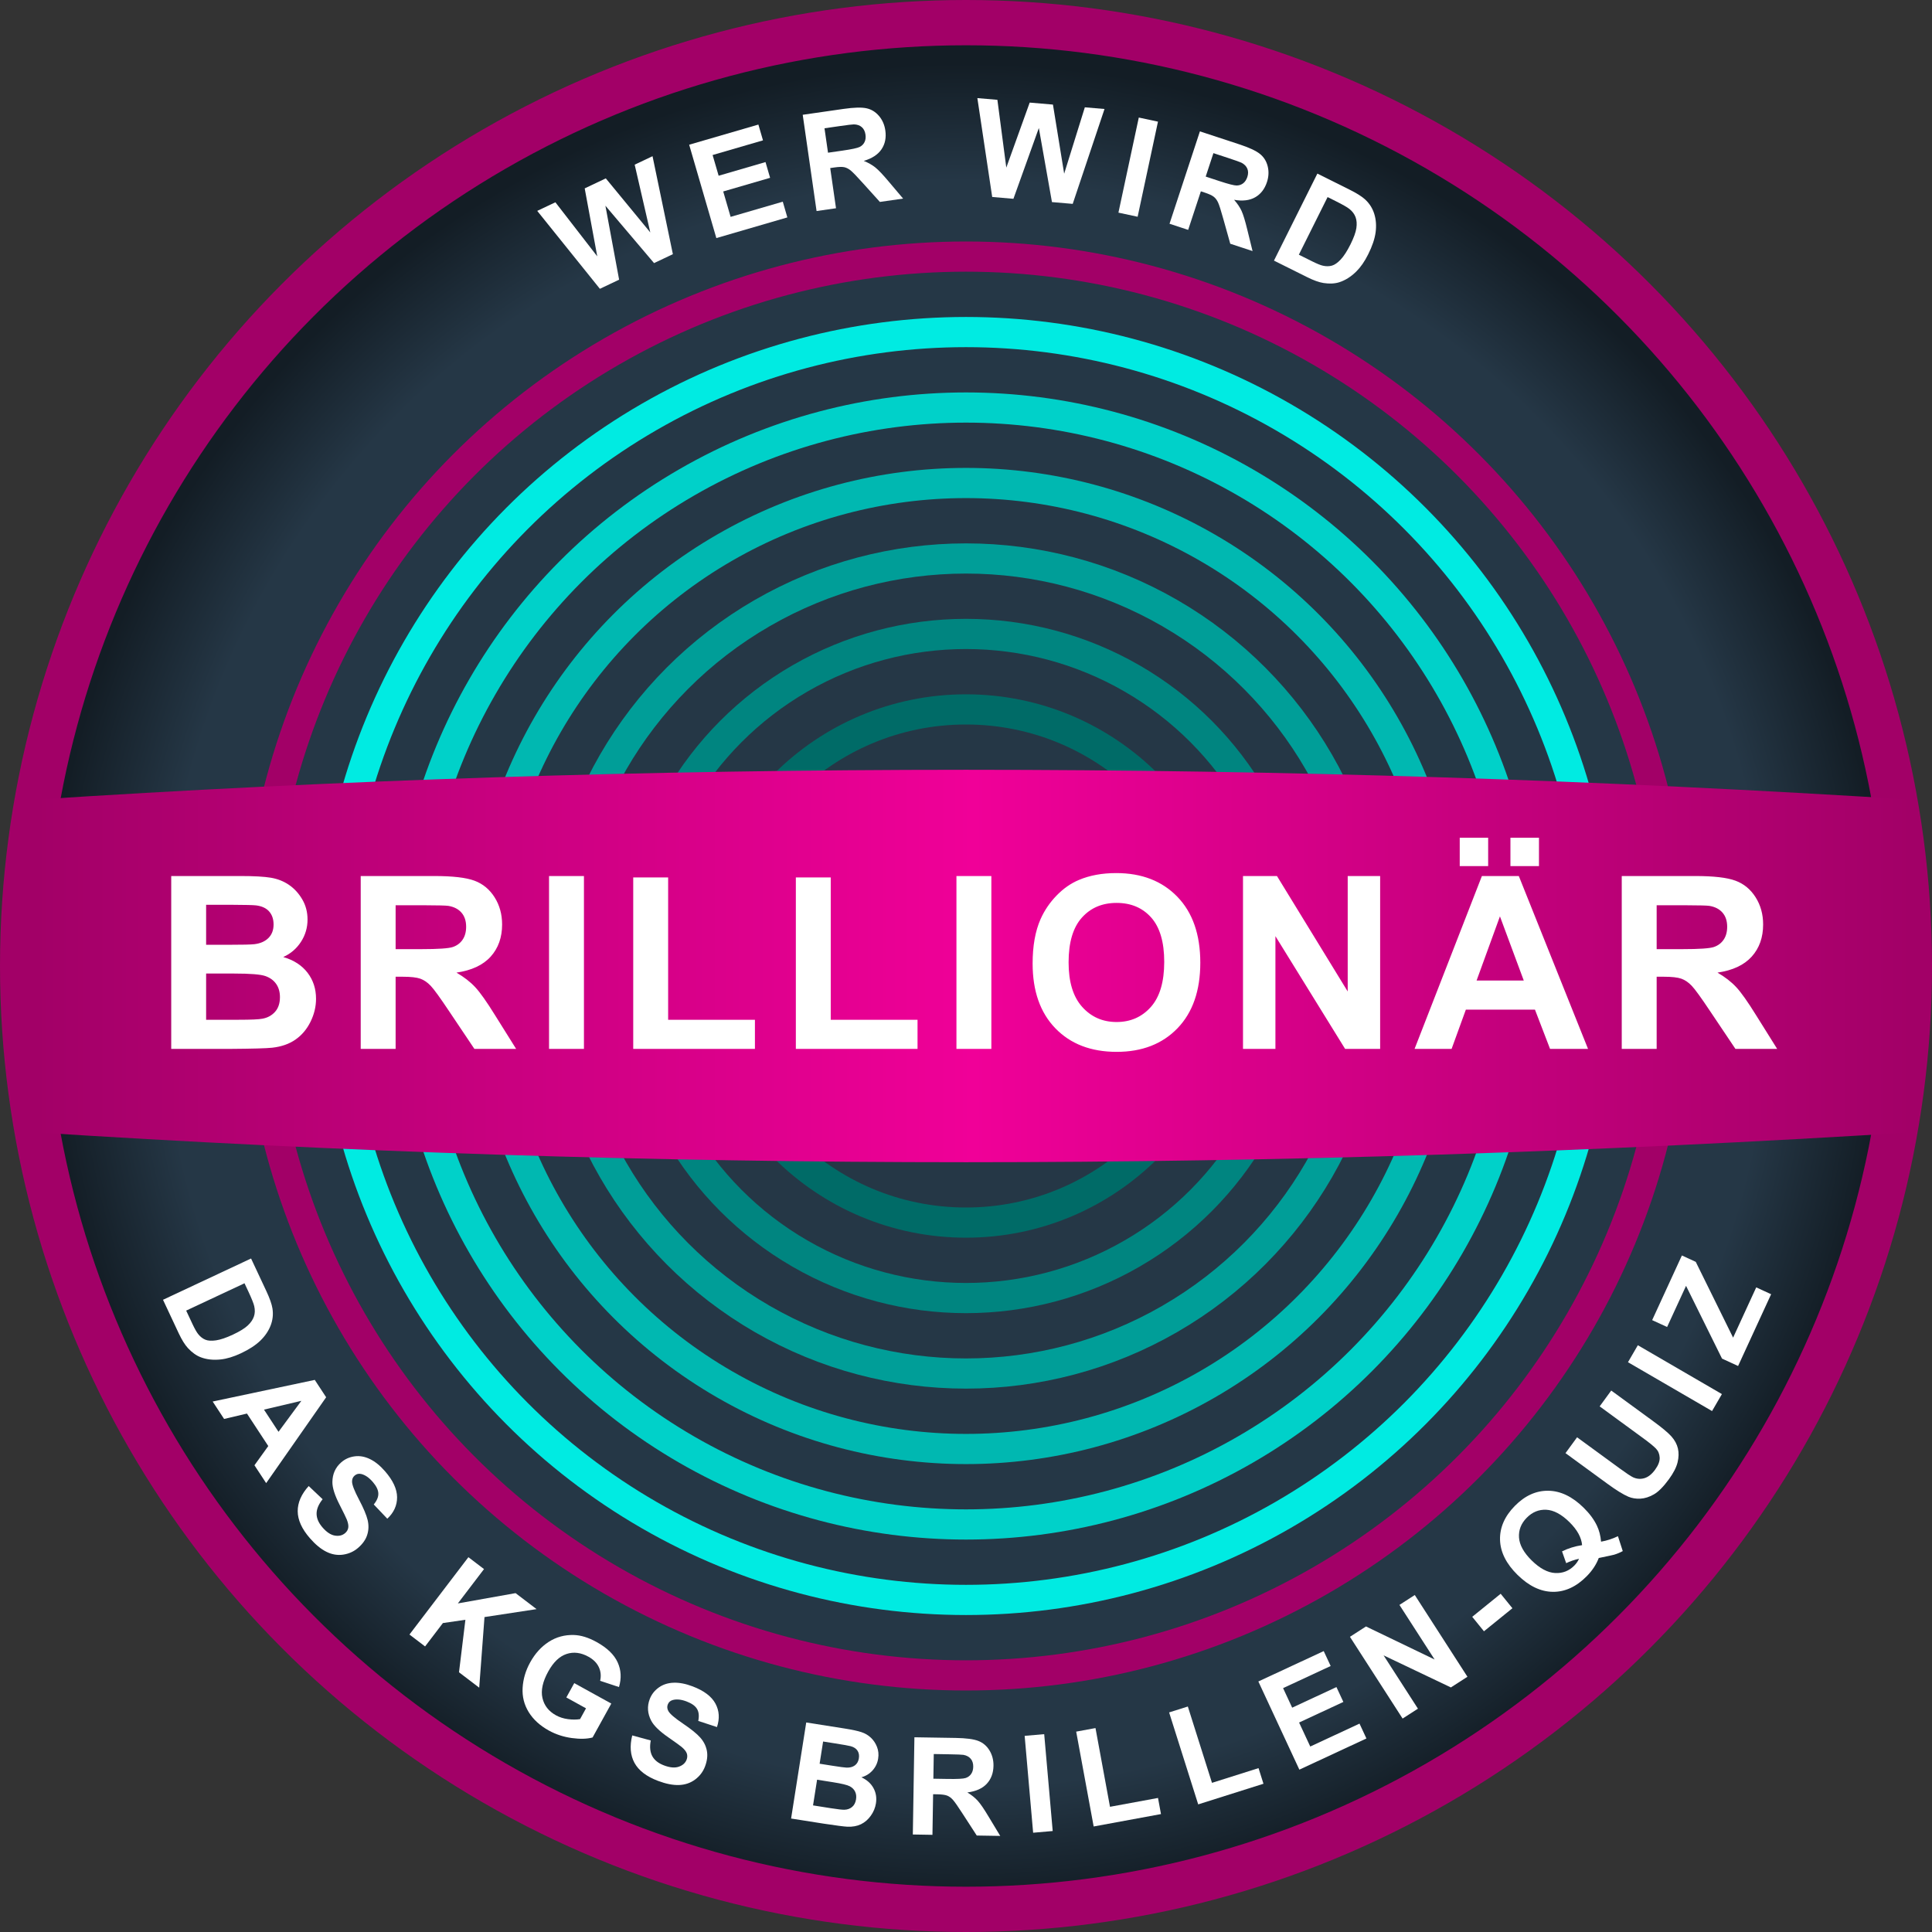 <?xml version="1.0" encoding="UTF-8"?>
<svg width="128px" height="128px" viewBox="0 0 128 128" version="1.1" xmlns="http://www.w3.org/2000/svg" xmlns:xlink="http://www.w3.org/1999/xlink">
    <rect x="0" y="0" width="128" height="128" fill="#333333" stroke="none"/>
    <title>WWB-Logo</title>
    <defs>
        <radialGradient cx="50%" cy="50.932%" fx="50%" fy="50.932%" r="49.068%" id="radialGradient-1">
            <stop stop-color="#253746" offset="0%"></stop>
            <stop stop-color="#253746" offset="87.232%"></stop>
            <stop stop-color="#131D25" offset="100%"></stop>
        </radialGradient>
        <linearGradient x1="100%" y1="100%" x2="0%" y2="100%" id="linearGradient-2">
            <stop stop-color="#A20067" offset="0%"></stop>
            <stop stop-color="#F00098" offset="50.038%"></stop>
            <stop stop-color="#A20067" offset="100%"></stop>
        </linearGradient>
    </defs>
    <g id="WWB-Logo" stroke="none" stroke-width="1" fill="none" fill-rule="evenodd">
        <circle id="Oval" stroke="#A20067" stroke-width="3" fill="url(#radialGradient-1)" cx="64" cy="64" r="62.5"></circle>
        <g id="Ringe" transform="translate(16, 16)" stroke-width="2">
            <circle id="Oval" stroke="#A20067" cx="48" cy="48" r="47"></circle>
            <circle id="Oval" stroke="#00D1C9" cx="48" cy="48" r="37"></circle>
            <circle id="Oval" stroke="#00EBE2" cx="48" cy="48" r="42"></circle>
            <circle id="Oval" stroke="#00B8B1" cx="48" cy="48" r="32"></circle>
            <circle id="Oval" stroke="#009E98" cx="48" cy="48" r="27"></circle>
            <circle id="Oval" stroke="#008580" cx="48" cy="48" r="22"></circle>
            <circle id="Oval" stroke="#006B67" cx="48" cy="48" r="17"></circle>
        </g>
        <path d="M2,53 C22.334,51.667 43.001,51 64,51 C84.999,51 105.999,51.667 127,53 L127,75 C105.668,76.333 84.668,77 64,77 C43.332,77 22.666,76.333 2,75 L2,53 Z" id="Rectangle" fill="url(#linearGradient-2)"></path>
        <path d="M15.242,69.492 C16.716,69.482 17.646,69.456 18.031,69.414 C18.646,69.346 19.163,69.165 19.582,68.871 C20.001,68.577 20.332,68.184 20.574,67.691 C20.816,67.199 20.938,66.693 20.938,66.172 C20.938,65.51 20.75,64.935 20.375,64.445 C20,63.956 19.464,63.609 18.766,63.406 C19.26,63.182 19.652,62.846 19.941,62.398 C20.23,61.951 20.375,61.458 20.375,60.922 C20.375,60.427 20.258,59.98 20.023,59.582 C19.789,59.184 19.496,58.865 19.145,58.625 C18.793,58.385 18.395,58.228 17.949,58.152 C17.504,58.077 16.828,58.039 15.922,58.039 L15.922,58.039 L11.344,58.039 L11.344,69.492 L15.242,69.492 Z M15.39,62.593 L13.656,62.594 L13.656,59.945 L15.425,59.946 C16.252,59.949 16.765,59.962 16.961,59.984 C17.346,60.031 17.637,60.165 17.832,60.387 C18.027,60.608 18.125,60.896 18.125,61.25 C18.125,61.62 18.012,61.918 17.785,62.145 C17.559,62.371 17.247,62.508 16.852,62.555 C16.633,62.581 16.073,62.594 15.172,62.594 L15.39,62.593 Z M15.797,67.562 L13.656,67.562 L13.656,64.5 L15.523,64.5 C16.576,64.5 17.259,64.555 17.574,64.664 C17.889,64.773 18.13,64.948 18.297,65.188 C18.464,65.427 18.547,65.719 18.547,66.062 C18.547,66.469 18.439,66.793 18.223,67.035 C18.007,67.277 17.727,67.43 17.383,67.492 C17.159,67.539 16.63,67.562 15.797,67.562 L15.797,67.562 Z M26.211,69.492 L26.211,64.711 L26.68,64.711 C27.211,64.711 27.599,64.754 27.844,64.84 C28.089,64.926 28.32,65.085 28.539,65.316 C28.758,65.548 29.164,66.109 29.758,67 L29.758,67 L31.43,69.492 L34.195,69.492 L32.797,67.258 C32.245,66.367 31.806,65.747 31.48,65.398 C31.155,65.049 30.742,64.729 30.242,64.438 C31.247,64.292 32.003,63.939 32.508,63.379 C33.013,62.819 33.266,62.109 33.266,61.25 C33.266,60.573 33.099,59.971 32.766,59.445 C32.432,58.919 31.988,58.553 31.434,58.348 C30.879,58.142 29.99,58.039 28.766,58.039 L28.766,58.039 L23.898,58.039 L23.898,69.492 L26.211,69.492 Z M27.922,62.883 L26.211,62.883 L26.211,59.977 L28.225,59.977 C29.037,59.979 29.53,59.992 29.703,60.016 C30.078,60.078 30.368,60.228 30.574,60.465 C30.78,60.702 30.883,61.013 30.883,61.398 C30.883,61.742 30.805,62.029 30.648,62.258 C30.492,62.487 30.276,62.648 30,62.742 C29.724,62.836 29.031,62.883 27.922,62.883 L27.922,62.883 Z M38.688,69.492 L38.688,58.039 L36.375,58.039 L36.375,69.492 L38.688,69.492 Z M50.016,69.492 L50.016,67.562 L44.266,67.562 L44.266,58.133 L41.953,58.133 L41.953,69.492 L50.016,69.492 Z M60.789,69.492 L60.789,67.562 L55.039,67.562 L55.039,58.133 L52.727,58.133 L52.727,69.492 L60.789,69.492 Z M65.68,69.492 L65.68,58.039 L63.367,58.039 L63.367,69.492 L65.68,69.492 Z M73.984,69.688 C75.667,69.688 77.01,69.165 78.016,68.121 C79.021,67.077 79.523,65.63 79.523,63.781 C79.523,61.917 79.017,60.461 78.004,59.414 C76.991,58.367 75.641,57.844 73.953,57.844 C73.021,57.844 72.198,57.995 71.484,58.297 C70.948,58.521 70.454,58.865 70.004,59.328 C69.553,59.792 69.198,60.315 68.938,60.898 C68.589,61.69 68.414,62.669 68.414,63.836 C68.414,65.659 68.917,67.09 69.922,68.129 C70.927,69.168 72.281,69.688 73.984,69.688 Z M73.977,67.711 C73.055,67.711 72.294,67.376 71.695,66.707 C71.096,66.038 70.797,65.055 70.797,63.758 C70.797,62.44 71.089,61.454 71.672,60.801 C72.255,60.147 73.023,59.82 73.977,59.82 C74.93,59.82 75.694,60.143 76.27,60.789 C76.845,61.435 77.133,62.414 77.133,63.727 C77.133,65.055 76.837,66.051 76.246,66.715 C75.655,67.379 74.898,67.711 73.977,67.711 Z M84.5,69.492 L84.5,62.023 L89.117,69.492 L91.438,69.492 L91.438,58.039 L89.289,58.039 L89.289,65.688 L84.602,58.039 L82.352,58.039 L82.352,69.492 L84.5,69.492 Z M98.594,57.383 L98.594,55.5 L96.711,55.5 L96.711,57.383 L98.594,57.383 Z M101.961,57.383 L101.961,55.5 L100.07,55.5 L100.07,57.383 L101.961,57.383 Z M96.172,69.492 L97.117,66.891 L101.695,66.891 L102.695,69.492 L105.211,69.492 L100.625,58.039 L98.18,58.039 L93.719,69.492 L96.172,69.492 Z M100.953,64.961 L97.828,64.961 L99.375,60.711 L100.953,64.961 Z M109.758,69.492 L109.758,64.711 L110.227,64.711 C110.758,64.711 111.146,64.754 111.391,64.84 C111.635,64.926 111.867,65.085 112.086,65.316 C112.305,65.548 112.711,66.109 113.305,67 L113.305,67 L114.977,69.492 L117.742,69.492 L116.344,67.258 C115.792,66.367 115.353,65.747 115.027,65.398 C114.702,65.049 114.289,64.729 113.789,64.438 C114.794,64.292 115.549,63.939 116.055,63.379 C116.56,62.819 116.812,62.109 116.812,61.25 C116.812,60.573 116.646,59.971 116.312,59.445 C115.979,58.919 115.535,58.553 114.98,58.348 C114.426,58.142 113.536,58.039 112.312,58.039 L112.312,58.039 L107.445,58.039 L107.445,69.492 L109.758,69.492 Z M111.469,62.883 L109.758,62.883 L109.758,59.977 L111.772,59.977 C112.584,59.979 113.077,59.992 113.25,60.016 C113.625,60.078 113.915,60.228 114.121,60.465 C114.327,60.702 114.43,61.013 114.43,61.398 C114.43,61.742 114.352,62.029 114.195,62.258 C114.039,62.487 113.823,62.648 113.547,62.742 C113.271,62.836 112.578,62.883 111.469,62.883 L111.469,62.883 Z" id="BRILLIONÄR" fill="#FFFFFF" fill-rule="nonzero"></path>
        <g id="Schrift" transform="translate(10.8, 6.5)" fill="#FFFFFF">
            <path d="M5.399,78.52 L1.535,80.331 L1.947,81.21 C2.102,81.54 2.232,81.768 2.337,81.896 C2.474,82.065 2.629,82.186 2.803,82.258 C2.976,82.331 3.211,82.345 3.51,82.302 C3.809,82.259 4.184,82.132 4.634,81.921 C5.086,81.709 5.413,81.507 5.617,81.315 C5.821,81.123 5.957,80.922 6.025,80.715 C6.094,80.509 6.1,80.285 6.045,80.041 C6.004,79.86 5.872,79.529 5.647,79.049 L5.399,78.52 Z M5.834,76.879 L6.843,79.032 C7.07,79.517 7.207,79.905 7.252,80.195 C7.311,80.583 7.27,80.96 7.127,81.326 C6.984,81.69 6.756,82.024 6.443,82.326 C6.13,82.627 5.7,82.907 5.153,83.163 C4.673,83.388 4.232,83.522 3.828,83.566 C3.336,83.619 2.894,83.572 2.505,83.424 C2.21,83.313 1.925,83.11 1.651,82.815 C1.447,82.593 1.243,82.265 1.039,81.831 L0,79.614 L5.834,76.879 Z" id="Fill-4"></path>
            <path d="M7.653,88.361 L9.166,86.308 L6.689,86.891 L7.653,88.361 Z M6.834,91.761 L6.058,90.578 L6.974,89.305 L5.562,87.152 L4.047,87.509 L3.29,86.355 L10.054,84.922 L10.808,86.072 L6.834,91.761 Z" id="Fill-7"></path>
            <path d="M9.652,91.954 L10.575,92.827 C10.306,93.164 10.172,93.485 10.175,93.792 C10.178,94.099 10.309,94.4 10.569,94.698 C10.844,95.015 11.118,95.194 11.392,95.238 C11.665,95.281 11.89,95.225 12.069,95.069 C12.184,94.97 12.252,94.85 12.274,94.713 C12.296,94.575 12.264,94.396 12.178,94.177 C12.117,94.027 11.96,93.704 11.706,93.207 C11.377,92.567 11.216,92.059 11.222,91.682 C11.229,91.15 11.425,90.718 11.809,90.383 C12.056,90.167 12.348,90.035 12.687,89.988 C13.024,89.94 13.364,90 13.707,90.166 C14.05,90.331 14.383,90.6 14.709,90.975 C15.239,91.584 15.505,92.159 15.508,92.7 C15.508,93.241 15.293,93.714 14.86,94.118 L13.963,93.175 C14.175,92.916 14.277,92.669 14.265,92.435 C14.255,92.202 14.13,91.948 13.889,91.672 C13.639,91.387 13.386,91.215 13.13,91.155 C12.964,91.117 12.819,91.152 12.693,91.263 C12.578,91.362 12.521,91.497 12.524,91.665 C12.528,91.88 12.681,92.274 12.985,92.85 C13.289,93.425 13.479,93.879 13.559,94.213 C13.636,94.546 13.629,94.868 13.531,95.18 C13.437,95.49 13.235,95.78 12.928,96.047 C12.649,96.29 12.32,96.439 11.944,96.497 C11.566,96.554 11.194,96.492 10.831,96.312 C10.466,96.133 10.1,95.832 9.732,95.41 C9.197,94.797 8.928,94.201 8.924,93.625 C8.921,93.049 9.165,92.491 9.652,91.954" id="Fill-9"></path>
            <polygon id="Fill-11" points="16.328 101.792 20.233 96.668 21.267 97.456 19.534 99.731 23.358 99.049 24.749 100.109 21.299 100.635 20.949 105.313 19.61 104.293 20.034 100.814 18.543 101.032 17.363 102.581"></polygon>
            <path d="M26.721,105.961 L27.246,105.011 L29.7,106.366 L28.46,108.612 C28.094,108.712 27.636,108.725 27.086,108.65 C26.536,108.575 26.03,108.41 25.565,108.154 C24.975,107.828 24.53,107.421 24.228,106.932 C23.926,106.441 23.791,105.905 23.825,105.323 C23.859,104.741 24.025,104.18 24.324,103.639 C24.648,103.051 25.059,102.598 25.557,102.276 C26.056,101.956 26.609,101.805 27.219,101.823 C27.683,101.836 28.185,101.99 28.724,102.288 C29.424,102.675 29.89,103.123 30.121,103.635 C30.353,104.146 30.382,104.691 30.209,105.272 L28.961,104.858 C29.034,104.538 29.006,104.236 28.875,103.955 C28.744,103.674 28.515,103.442 28.186,103.262 C27.689,102.986 27.206,102.926 26.739,103.079 C26.27,103.232 25.866,103.619 25.523,104.24 C25.153,104.909 25.025,105.494 25.138,105.993 C25.25,106.491 25.548,106.874 26.03,107.141 C26.268,107.273 26.533,107.357 26.825,107.397 C27.116,107.435 27.385,107.436 27.63,107.397 L28.025,106.681 L26.721,105.961 Z" id="Fill-13"></path>
            <path d="M31.087,108.477 L32.315,108.81 C32.234,109.235 32.27,109.581 32.416,109.85 C32.563,110.119 32.822,110.323 33.191,110.462 C33.584,110.611 33.91,110.64 34.172,110.549 C34.434,110.458 34.606,110.302 34.691,110.081 C34.743,109.938 34.748,109.801 34.703,109.669 C34.657,109.538 34.544,109.395 34.364,109.243 C34.239,109.139 33.947,108.929 33.489,108.611 C32.898,108.203 32.516,107.831 32.342,107.496 C32.096,107.024 32.066,106.55 32.245,106.073 C32.361,105.766 32.557,105.512 32.833,105.311 C33.108,105.11 33.435,105 33.816,104.985 C34.196,104.969 34.617,105.049 35.081,105.224 C35.837,105.51 36.343,105.891 36.6,106.368 C36.856,106.844 36.889,107.363 36.7,107.923 L35.462,107.516 C35.528,107.187 35.501,106.922 35.38,106.721 C35.261,106.521 35.029,106.356 34.688,106.226 C34.334,106.092 34.029,106.061 33.775,106.13 C33.611,106.174 33.498,106.275 33.44,106.431 C33.386,106.574 33.4,106.718 33.483,106.866 C33.587,107.052 33.908,107.328 34.447,107.691 C34.986,108.055 35.37,108.365 35.596,108.622 C35.824,108.878 35.968,109.166 36.031,109.486 C36.093,109.805 36.053,110.156 35.908,110.537 C35.778,110.882 35.559,111.169 35.254,111.398 C34.947,111.626 34.592,111.748 34.185,111.762 C33.779,111.776 33.315,111.684 32.791,111.486 C32.029,111.198 31.511,110.8 31.235,110.293 C30.96,109.787 30.912,109.181 31.087,108.477" id="Fill-15"></path>
            <path d="M43.733,108.88 L43.502,110.351 L44.343,110.484 C44.844,110.563 45.157,110.605 45.281,110.609 C45.505,110.618 45.69,110.569 45.836,110.463 C45.98,110.358 46.069,110.201 46.102,109.996 C46.133,109.799 46.105,109.631 46.014,109.49 C45.925,109.351 45.776,109.25 45.566,109.191 C45.441,109.156 45.077,109.091 44.471,108.996 L43.733,108.88 Z M43.334,111.41 L43.066,113.112 L44.255,113.3 C44.718,113.372 45.014,113.405 45.142,113.4 C45.34,113.395 45.508,113.335 45.65,113.219 C45.791,113.104 45.88,112.933 45.916,112.707 C45.944,112.516 45.925,112.347 45.852,112.199 C45.781,112.051 45.663,111.933 45.498,111.845 C45.331,111.756 44.956,111.666 44.371,111.574 L43.334,111.41 Z M42.615,107.618 L45.16,108.019 C45.663,108.098 46.035,108.179 46.276,108.26 C46.517,108.34 46.724,108.463 46.898,108.627 C47.072,108.791 47.208,108.993 47.303,109.235 C47.398,109.478 47.425,109.735 47.38,110.011 C47.334,110.309 47.211,110.569 47.011,110.793 C46.81,111.017 46.563,111.169 46.27,111.25 C46.639,111.424 46.907,111.663 47.072,111.969 C47.237,112.274 47.291,112.609 47.233,112.977 C47.188,113.267 47.077,113.537 46.898,113.789 C46.721,114.042 46.502,114.232 46.245,114.359 C45.986,114.484 45.682,114.54 45.336,114.524 C45.117,114.514 44.599,114.446 43.779,114.323 L41.612,113.982 L42.615,107.618 Z" id="Fill-17"></path>
            <path d="M51.038,111.344 L52,111.36 C52.624,111.369 53.014,111.35 53.17,111.299 C53.327,111.249 53.45,111.16 53.539,111.032 C53.629,110.906 53.676,110.745 53.679,110.552 C53.683,110.335 53.627,110.159 53.514,110.024 C53.4,109.889 53.239,109.802 53.028,109.763 C52.923,109.747 52.607,109.735 52.08,109.726 L51.064,109.709 L51.038,111.344 Z M49.677,115.04 L49.782,108.599 L52.519,108.643 C53.207,108.655 53.706,108.72 54.017,108.841 C54.327,108.962 54.573,109.171 54.756,109.47 C54.938,109.77 55.027,110.11 55.021,110.49 C55.012,110.973 54.864,111.37 54.575,111.681 C54.286,111.99 53.858,112.182 53.291,112.255 C53.57,112.424 53.799,112.608 53.979,112.807 C54.159,113.006 54.4,113.359 54.702,113.865 L55.468,115.134 L53.913,115.109 L52.995,113.692 C52.669,113.186 52.446,112.866 52.325,112.734 C52.204,112.602 52.075,112.51 51.938,112.459 C51.802,112.409 51.584,112.381 51.285,112.376 L51.021,112.372 L50.977,115.062 L49.677,115.04 Z" id="Fill-19"></path>
            <polygon id="Fill-21" points="57.648 114.923 57.086 108.505 58.381 108.392 58.944 114.81"></polygon>
            <polygon id="Fill-23" points="61.658 114.509 60.5 108.225 61.779 107.989 62.74 113.205 65.921 112.619 66.118 113.687"></polygon>
            <polygon id="Fill-25" points="68.584 113.045 66.657 106.952 67.897 106.561 69.497 111.618 72.581 110.643 72.908 111.678"></polygon>
            <polygon id="Fill-27" points="75.286 110.744 72.569 104.902 76.9 102.889 77.36 103.877 74.208 105.343 74.81 106.638 77.743 105.273 78.201 106.258 75.268 107.622 76.008 109.212 79.271 107.694 79.729 108.678"></polygon>
            <polygon id="Fill-29" points="82.126 107.359 78.637 101.943 79.7 101.257 84.247 103.446 81.917 99.83 82.933 99.174 86.422 104.59 85.325 105.297 80.866 103.172 83.142 106.704"></polygon>
            <polygon id="Fill-31" points="87.516 101.577 86.739 100.618 88.623 99.091 89.401 100.05"></polygon>
            <path d="M94.018,95.87 C93.996,95.614 93.914,95.358 93.774,95.103 C93.633,94.849 93.435,94.596 93.178,94.343 C92.647,93.821 92.135,93.549 91.643,93.525 C91.151,93.502 90.719,93.679 90.347,94.058 C89.976,94.435 89.806,94.872 89.838,95.365 C89.872,95.859 90.152,96.366 90.68,96.886 C91.217,97.413 91.735,97.69 92.232,97.717 C92.73,97.743 93.155,97.577 93.508,97.218 C93.639,97.084 93.742,96.935 93.815,96.773 C93.507,96.841 93.223,96.937 92.963,97.063 L92.689,96.283 C93.093,96.081 93.537,95.943 94.018,95.87 M95.275,95.639 C95.662,95.571 96.035,95.45 96.393,95.277 L96.712,96.263 C96.534,96.361 96.341,96.442 96.137,96.504 C96.093,96.519 95.755,96.592 95.122,96.722 C94.958,97.151 94.697,97.55 94.338,97.915 C93.644,98.622 92.892,98.971 92.083,98.963 C91.274,98.954 90.494,98.581 89.742,97.842 C88.991,97.104 88.604,96.331 88.581,95.519 C88.559,94.709 88.885,93.96 89.56,93.272 C90.23,92.591 90.969,92.255 91.778,92.266 C92.587,92.276 93.367,92.649 94.117,93.387 C94.514,93.776 94.809,94.175 95.001,94.581 C95.149,94.891 95.24,95.243 95.275,95.639" id="Fill-33"></path>
            <path d="M92.918,89.774 L93.686,88.724 L96.503,90.782 C96.95,91.109 97.249,91.307 97.401,91.378 C97.647,91.489 97.896,91.506 98.148,91.432 C98.4,91.357 98.634,91.172 98.849,90.879 C99.066,90.582 99.17,90.312 99.158,90.072 C99.147,89.832 99.064,89.63 98.909,89.47 C98.754,89.31 98.471,89.08 98.059,88.779 L95.182,86.676 L95.948,85.627 L98.681,87.623 C99.306,88.079 99.726,88.429 99.942,88.674 C100.158,88.92 100.3,89.183 100.366,89.465 C100.432,89.748 100.424,90.055 100.343,90.387 C100.262,90.719 100.07,91.091 99.77,91.503 C99.406,92 99.074,92.335 98.772,92.507 C98.47,92.68 98.173,92.775 97.88,92.79 C97.588,92.805 97.324,92.762 97.088,92.663 C96.74,92.514 96.275,92.227 95.693,91.801 L92.918,89.774 Z" id="Fill-35"></path>
            <polygon id="Fill-37" points="102.628 86.986 97.058 83.75 97.711 82.625 103.281 85.862"></polygon>
            <polygon id="Fill-39" points="104.353 84.001 103.288 83.511 100.905 78.69 99.65 81.417 98.66 80.962 100.63 76.678 101.548 77.101 104.023 82.122 105.554 78.792 106.541 79.246"></polygon>
            <polygon id="Fill-42" points="28.944 12.634 24.793 7.472 25.996 6.902 28.77 10.484 27.938 5.981 29.336 5.318 32.284 8.9 31.249 4.41 32.432 3.849 33.78 10.34 32.533 10.931 29.31 7.13 30.218 12.03"></polygon>
            <polygon id="Fill-44" points="36.66 9.274 34.859 3.088 39.445 1.753 39.75 2.799 36.412 3.771 36.812 5.143 39.917 4.238 40.221 5.281 37.115 6.185 37.605 7.868 41.061 6.862 41.364 7.904"></polygon>
            <path d="M44.058,3.617 L45.011,3.48 C45.628,3.391 46.01,3.309 46.157,3.235 C46.303,3.16 46.41,3.054 46.478,2.913 C46.547,2.773 46.568,2.607 46.54,2.416 C46.509,2.201 46.427,2.036 46.293,1.921 C46.16,1.805 45.986,1.745 45.772,1.741 C45.666,1.741 45.352,1.779 44.83,1.854 L43.825,1.999 L44.058,3.617 Z M43.3,7.482 L42.382,1.105 L45.092,0.715 C45.774,0.617 46.277,0.603 46.602,0.673 C46.928,0.743 47.204,0.911 47.432,1.178 C47.66,1.444 47.801,1.765 47.855,2.142 C47.924,2.621 47.84,3.036 47.604,3.388 C47.367,3.741 46.975,3.998 46.427,4.159 C46.729,4.282 46.984,4.427 47.194,4.595 C47.403,4.763 47.697,5.073 48.076,5.525 L49.033,6.657 L47.494,6.878 L46.363,5.625 C45.961,5.177 45.69,4.897 45.549,4.785 C45.409,4.674 45.267,4.604 45.124,4.575 C44.981,4.547 44.761,4.554 44.466,4.597 L44.204,4.635 L44.588,7.297 L43.3,7.482 Z" id="Fill-46"></path>
            <polygon id="Fill-48" points="54.936 6.55 53.953 7.10542736e-15 55.28 0.113 55.87 4.606 57.42 0.297 58.961 0.429 59.704 5.009 61.073 0.61 62.377 0.721 60.27 7.007 58.895 6.889 58.026 1.981 56.342 6.671"></polygon>
            <polygon id="Fill-50" points="63.299 7.588 64.648 1.288 65.919 1.56 64.571 7.86"></polygon>
            <path d="M69.081,5.199 L69.995,5.5 C70.588,5.695 70.967,5.791 71.131,5.79 C71.295,5.788 71.438,5.74 71.562,5.645 C71.685,5.55 71.778,5.41 71.839,5.227 C71.906,5.021 71.906,4.837 71.838,4.674 C71.769,4.511 71.641,4.38 71.451,4.281 C71.355,4.234 71.058,4.128 70.557,3.963 L69.592,3.646 L69.081,5.199 Z M66.684,8.324 L68.697,2.204 L71.298,3.06 C71.951,3.275 72.409,3.486 72.669,3.694 C72.929,3.901 73.102,4.175 73.187,4.514 C73.273,4.854 73.257,5.205 73.138,5.566 C72.986,6.026 72.727,6.361 72.358,6.571 C71.99,6.781 71.524,6.837 70.962,6.738 C71.178,6.982 71.342,7.226 71.455,7.469 C71.567,7.713 71.692,8.121 71.831,8.694 L72.185,10.134 L70.708,9.648 L70.253,8.022 C70.092,7.442 69.974,7.071 69.897,6.908 C69.821,6.746 69.726,6.62 69.609,6.532 C69.494,6.443 69.294,6.351 69.011,6.258 L68.76,6.176 L67.919,8.73 L66.684,8.324 Z" id="Fill-52"></path>
            <path d="M77.157,6.557 L75.252,10.375 L76.121,10.808 C76.446,10.971 76.689,11.07 76.852,11.105 C77.064,11.152 77.261,11.15 77.442,11.099 C77.623,11.049 77.816,10.914 78.024,10.695 C78.231,10.476 78.446,10.143 78.669,9.698 C78.891,9.252 79.022,8.89 79.063,8.613 C79.103,8.335 79.086,8.094 79.011,7.89 C78.936,7.685 78.802,7.505 78.608,7.349 C78.464,7.232 78.154,7.055 77.679,6.818 L77.157,6.557 Z M76.479,5.001 L78.606,6.062 C79.087,6.302 79.433,6.521 79.649,6.72 C79.937,6.988 80.138,7.309 80.253,7.684 C80.367,8.058 80.395,8.462 80.338,8.892 C80.28,9.324 80.116,9.809 79.846,10.349 C79.61,10.824 79.346,11.203 79.057,11.488 C78.704,11.835 78.329,12.072 77.932,12.199 C77.633,12.294 77.283,12.312 76.885,12.25 C76.587,12.203 76.223,12.073 75.794,11.858 L73.603,10.766 L76.479,5.001 Z" id="Fill-54"></path>
        </g>
    </g>
</svg>